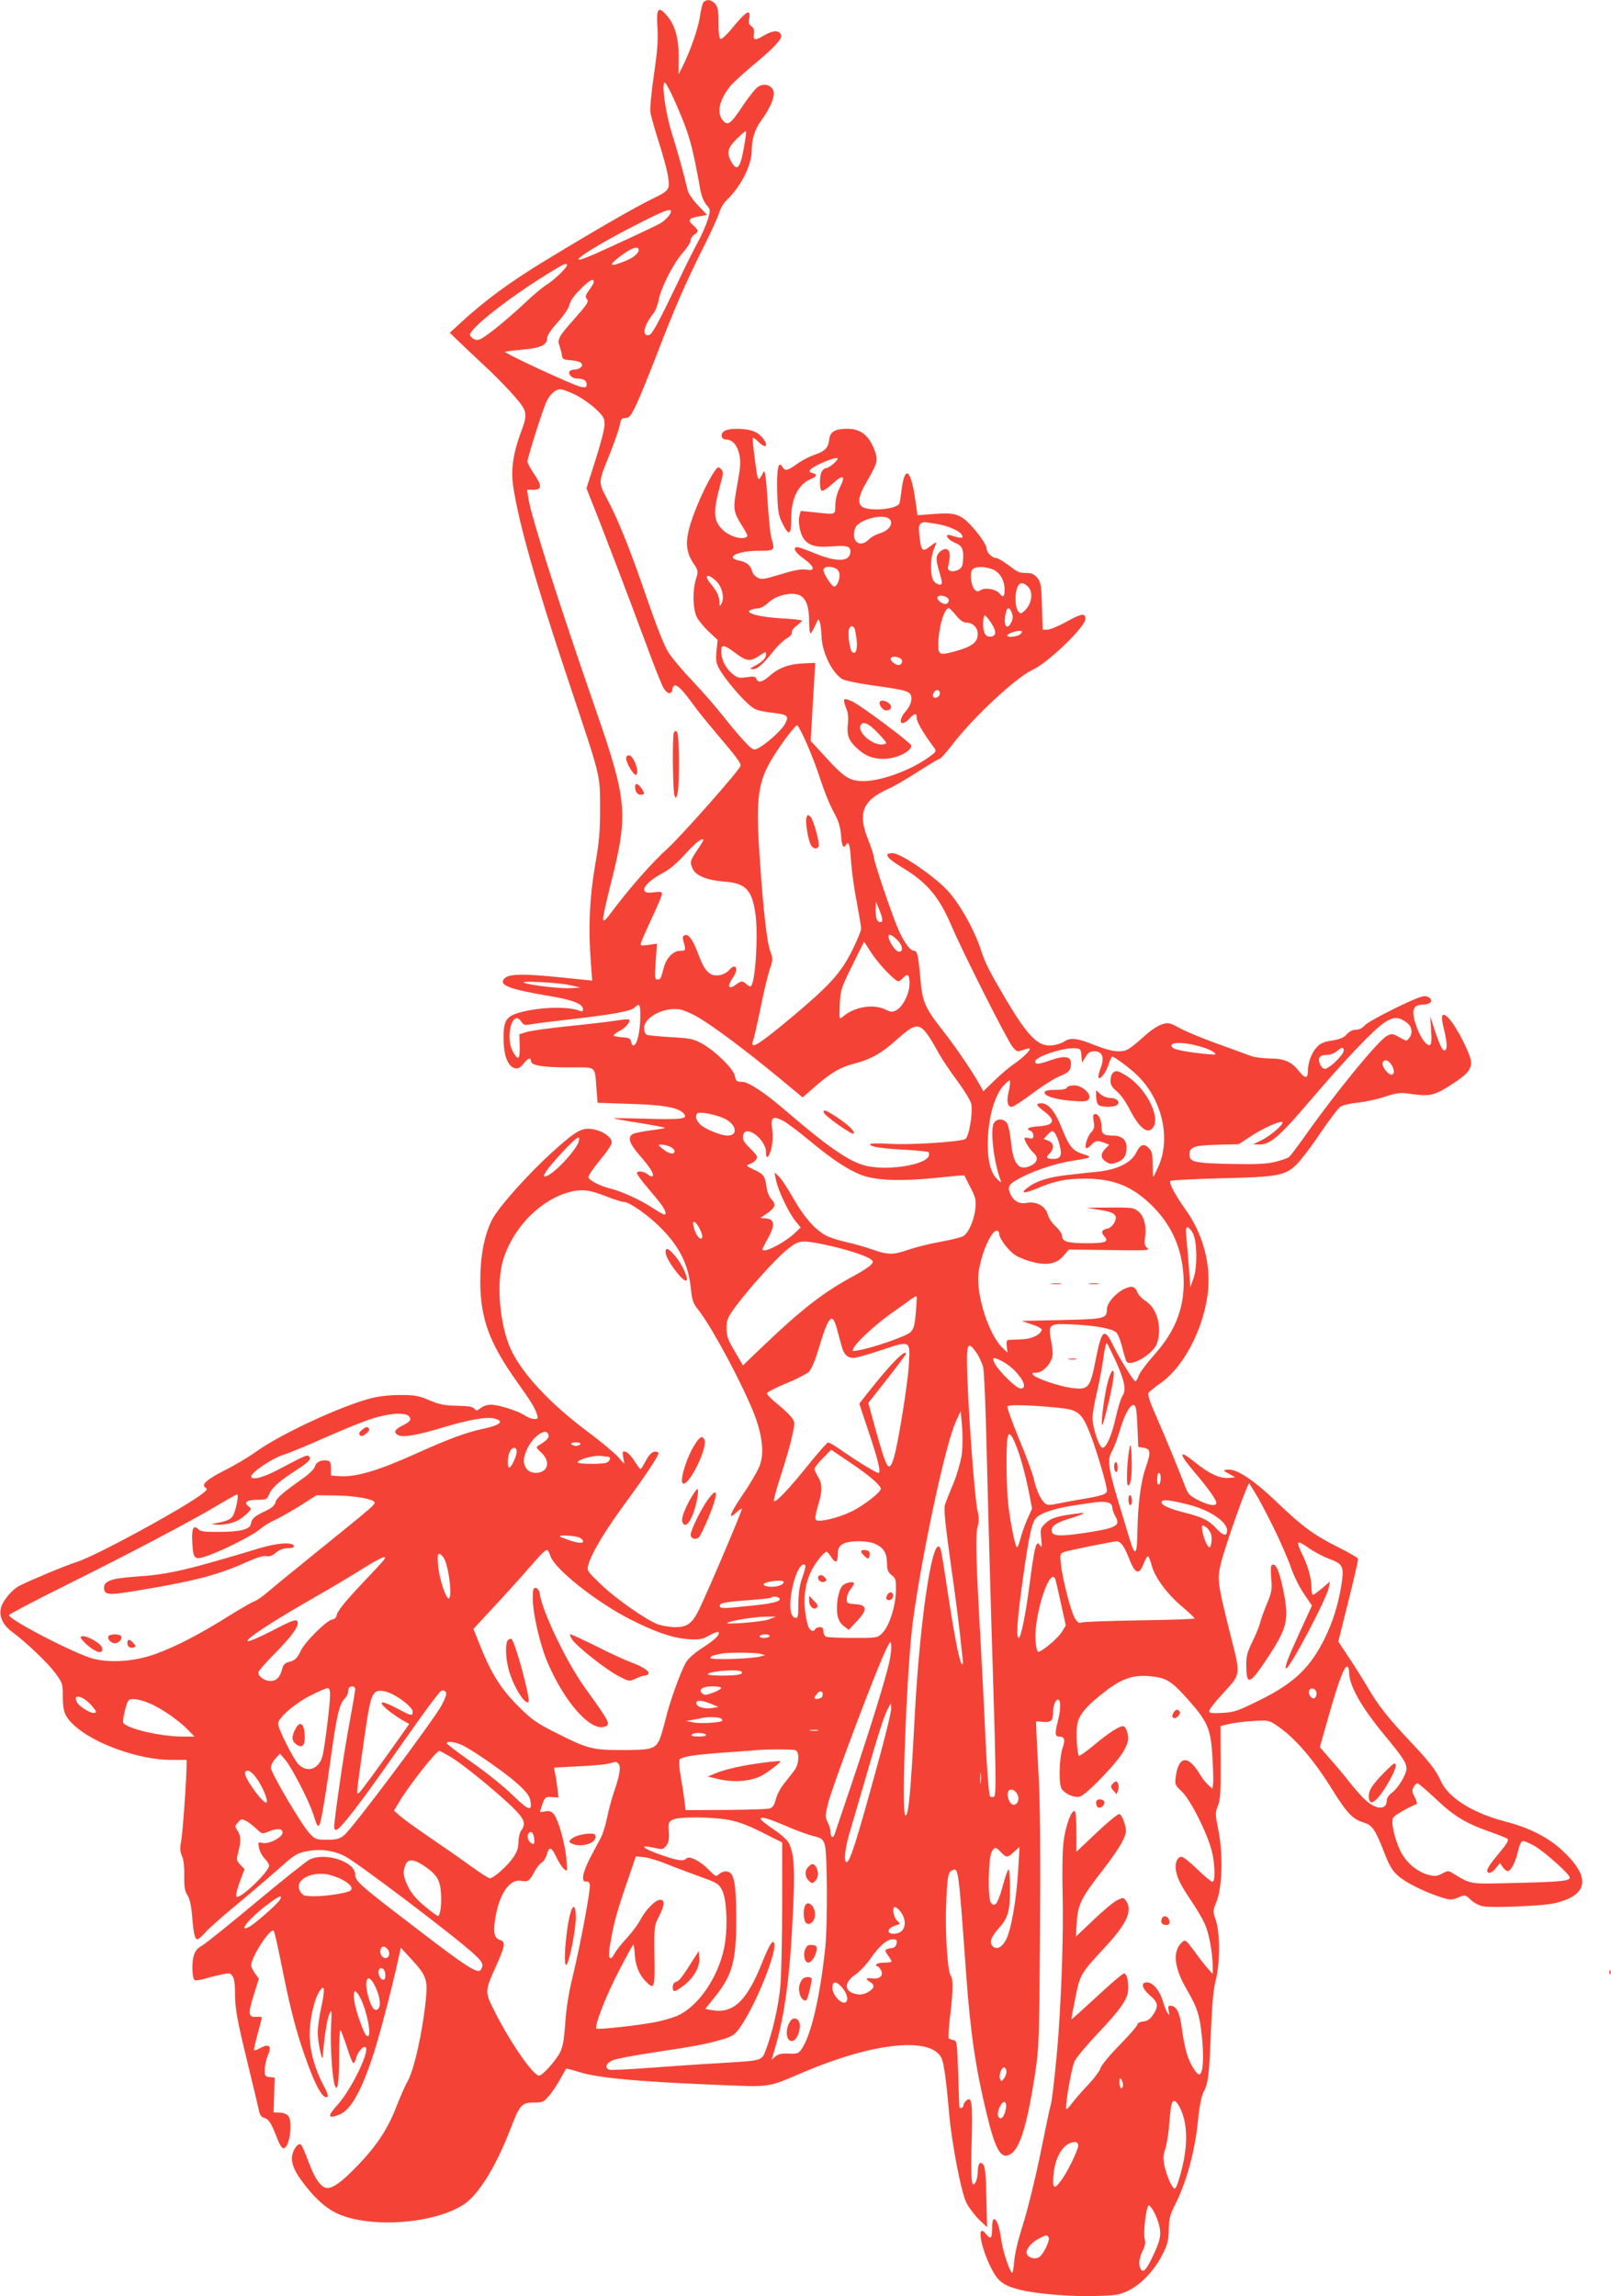 <?xml version="1.0" standalone="no"?>
<!DOCTYPE svg PUBLIC "-//W3C//DTD SVG 20010904//EN"
 "http://www.w3.org/TR/2001/REC-SVG-20010904/DTD/svg10.dtd">
<svg version="1.0" xmlns="http://www.w3.org/2000/svg"
 width="898pt" height="1280pt" viewBox="0 0 898 1280"
 preserveAspectRatio="xMidYMid meet">
<g transform="translate(0,1280) scale(0.1,-0.1)"
fill="#f44336" stroke="none">
<path d="M3921 12787 c-6 -8 -15 -45 -20 -83 -10 -65 -56 -196 -100 -282 l-19
-37 1 90 c2 109 -20 187 -69 242 -46 52 -57 35 -49 -77 4 -64 -1 -128 -20
-258 -15 -101 -23 -189 -19 -210 3 -21 23 -91 44 -157 48 -152 64 -226 56
-258 -5 -20 -24 -34 -83 -62 -93 -44 -330 -181 -603 -347 -196 -119 -337 -223
-469 -344 l-64 -59 79 -76 c44 -41 112 -106 153 -144 40 -39 100 -100 132
-138 68 -78 71 -94 34 -193 -44 -117 -58 -211 -45 -301 31 -208 125 -540 310
-1093 183 -548 174 -513 175 -705 0 -131 -5 -189 -29 -325 -30 -179 -37 -340
-23 -531 l8 -105 -178 18 c-200 21 -285 20 -310 -5 -37 -37 20 -60 244 -98
134 -22 193 -45 193 -75 0 -11 -5 -14 -17 -9 -65 27 -228 22 -340 -10 -72 -21
-87 -46 -86 -144 0 -85 19 -143 52 -161 24 -12 38 -7 64 27 21 26 37 30 37 8
0 -24 67 -35 212 -35 158 0 142 13 153 -121 l6 -76 177 -6 c183 -5 270 -20
300 -51 33 -32 -2 -38 -202 -32 -103 3 -187 4 -185 2 2 -2 68 -14 147 -26 78
-13 141 -25 138 -27 -2 -3 -39 -9 -82 -14 -42 -6 -85 -14 -96 -20 -32 -17 -21
-52 38 -120 59 -67 82 -105 71 -116 -4 -3 -15 1 -25 10 -20 18 -62 23 -62 8 0
-5 18 -31 40 -58 22 -26 58 -70 80 -96 37 -46 50 -77 32 -77 -4 0 -36 18 -71
41 -63 41 -168 89 -226 103 -61 15 -125 48 -125 65 0 9 29 52 65 95 36 43 65
86 65 97 0 42 -91 87 -153 75 -37 -8 -73 -33 -176 -126 -138 -124 -308 -315
-341 -384 -42 -88 -63 -200 -63 -341 1 -204 50 -340 203 -555 84 -118 102
-148 114 -187 6 -19 4 -23 -16 -23 -13 0 -36 9 -53 20 -38 26 -147 60 -190 60
-18 0 -43 -8 -56 -19 -21 -16 -25 -17 -34 -4 -8 11 -34 16 -96 17 -68 1 -97 6
-154 30 -61 26 -82 30 -165 30 -59 0 -121 -7 -165 -19 -166 -43 -497 -197
-635 -295 -47 -34 -127 -81 -178 -106 -99 -50 -134 -81 -106 -97 13 -7 7 -15
-33 -44 -129 -92 -585 -338 -683 -369 -54 -16 -253 -99 -319 -132 -45 -22 -99
-88 -107 -130 -9 -45 14 -92 63 -128 79 -59 194 -168 238 -226 44 -59 45 -62
45 -134 0 -84 11 -113 62 -160 109 -103 363 -194 540 -194 l88 0 0 -27 c-1
-89 -21 -376 -30 -423 -8 -43 -7 -60 4 -85 9 -19 14 -58 13 -110 -1 -63 3 -86
17 -108 13 -19 22 -58 27 -120 8 -97 15 -127 30 -127 5 0 26 18 46 41 21 23
100 93 178 157 77 64 181 153 232 198 81 73 98 84 149 94 75 16 152 6 215 -26
71 -36 620 -452 723 -548 47 -43 53 -59 36 -86 -16 -25 -79 15 -365 235 -315
241 -335 259 -335 296 0 71 -166 126 -254 84 -18 -9 -151 -115 -296 -236 -146
-122 -282 -231 -302 -243 -29 -16 -41 -31 -49 -61 -11 -39 -8 -120 5 -132 4
-4 26 -1 49 5 23 7 66 18 95 24 50 12 55 11 68 -7 9 -12 14 -45 14 -90 0 -93
9 -145 75 -415 30 -124 57 -237 60 -252 4 -18 13 -30 29 -34 24 -6 39 -30 73
-119 11 -29 25 -50 33 -50 33 0 54 143 27 180 -9 11 -27 18 -48 19 l-34 1 3
97 3 97 -28 3 c-26 3 -28 6 -27 43 0 22 8 56 16 76 24 52 10 70 -37 45 -19
-11 -37 -17 -39 -15 -3 3 6 40 40 167 6 20 3 22 -27 20 -46 -4 -48 16 -13 127
l27 86 -22 29 c-11 16 -21 36 -21 45 0 46 107 210 125 193 5 -4 25 -94 46
-200 45 -226 77 -352 126 -492 60 -174 106 -256 130 -232 3 3 -5 27 -19 53
-54 100 -82 202 -82 293 0 87 27 203 58 245 26 36 28 7 7 -92 -12 -54 -21
-121 -20 -148 1 -52 26 -166 28 -130 7 100 24 211 36 237 14 31 15 27 10 -72
-5 -101 7 -287 21 -324 16 -41 24 15 24 163 0 85 4 151 8 145 4 -5 20 -48 36
-96 15 -49 31 -88 36 -88 4 0 11 12 15 28 7 29 32 62 48 62 40 0 -68 -228
-150 -321 -61 -66 -57 -83 11 -55 63 26 123 136 191 346 33 104 104 374 136
524 l13 59 59 -64 c80 -86 91 -114 82 -209 -17 -186 -67 -412 -105 -475 -10
-16 -37 -78 -60 -136 -45 -119 -106 -213 -207 -320 -81 -85 -130 -125 -166
-134 -39 -10 -75 33 -116 141 -18 49 -37 93 -42 98 -13 14 -38 -12 -49 -52
-12 -47 11 -101 82 -188 64 -79 125 -128 193 -153 215 -80 594 -32 718 92 77
77 153 212 222 389 51 135 63 148 130 148 48 0 56 3 82 34 17 18 45 60 63 92
18 32 34 61 36 63 1 1 31 -6 66 -17 104 -34 323 -55 765 -73 318 -13 283 -18
496 72 390 165 706 197 765 77 13 -29 26 -118 42 -304 14 -165 66 -437 95
-499 13 -27 45 -70 70 -95 l47 -45 -4 166 c-2 124 -7 170 -17 183 -18 22 -31
5 -31 -42 0 -18 -5 -43 -11 -54 -24 -44 -29 9 -23 222 6 223 1 257 -30 231 -9
-8 -16 -20 -16 -27 0 -12 -16 -20 -22 -11 -1 1 -4 85 -7 187 -6 175 -7 185
-26 188 -11 2 -23 7 -27 10 -3 4 0 57 7 117 17 132 19 217 5 231 -18 18 -33
250 -26 399 6 155 11 181 34 190 35 13 34 20 77 -575 24 -331 53 -530 116
-788 50 -206 82 -256 138 -215 50 38 89 172 132 453 20 135 22 189 26 775 3
414 1 711 -7 865 -7 129 -13 253 -14 275 l-1 40 39 -3 c45 -4 56 7 56 56 0 39
17 75 31 67 13 -9 11 -59 -6 -126 -16 -60 -14 -79 8 -79 31 -1 36 -15 21 -60
-21 -60 -24 -211 -5 -234 24 -29 71 -48 99 -41 37 9 213 193 247 257 23 44 27
61 21 91 -4 21 -14 41 -22 44 -18 7 -81 -33 -174 -111 -39 -32 -73 -56 -76
-53 -10 10 -17 124 -10 172 9 57 53 109 167 195 91 68 154 87 253 75 80 -9
110 -29 202 -133 106 -120 123 -160 132 -314 4 -68 6 -136 4 -151 l-4 -28 -25
23 c-13 12 -34 38 -45 58 -65 109 -118 104 -134 -12 -6 -45 -5 -48 34 -85 48
-45 141 -231 166 -329 19 -74 21 -174 4 -174 -6 0 -44 32 -84 70 -39 39 -79
70 -88 70 -24 0 -39 -37 -31 -78 9 -46 26 -79 87 -171 28 -41 61 -97 74 -126
23 -51 43 -159 44 -240 l0 -39 -30 34 c-17 19 -51 63 -76 98 -45 60 -47 62
-65 46 -55 -50 -46 -140 26 -264 61 -104 73 -145 86 -279 10 -113 4 -190 -16
-194 -15 -3 -54 61 -70 117 -9 28 -20 87 -26 130 -13 101 -30 135 -68 136 -9
0 -11 -8 -7 -26 13 -52 -14 -12 -30 44 -18 65 -57 112 -91 112 -36 0 -28 -34
17 -73 46 -39 49 -60 17 -108 -17 -25 -31 -35 -55 -37 -18 -2 -32 -9 -32 -17
0 -7 -45 -59 -100 -115 -55 -56 -103 -114 -106 -129 -4 -14 -34 -55 -68 -91
-34 -36 -75 -82 -90 -103 -16 -21 -30 -36 -32 -34 -10 9 29 234 46 268 11 21
67 89 125 150 122 129 164 186 172 234 7 46 -5 105 -21 105 -8 0 -76 -58 -152
-129 -77 -71 -140 -128 -142 -127 -1 2 9 55 22 119 26 132 29 136 168 286 119
127 153 204 114 256 -13 19 -16 19 -49 3 -19 -9 -79 -59 -132 -110 l-98 -93 5
80 c6 99 25 137 145 291 47 60 97 133 110 161 23 49 23 56 11 100 -8 27 -20
49 -29 51 -9 1 -65 -45 -127 -104 l-112 -106 0 110 c0 61 -4 113 -9 116 -18
12 -53 -85 -63 -172 -6 -48 -8 -177 -5 -287 5 -203 -4 -509 -23 -780 -11 -155
-37 -393 -45 -405 -2 -3 -26 -119 -54 -256 -28 -139 -71 -313 -96 -394 -29
-91 -49 -172 -52 -218 -4 -46 -9 -68 -14 -60 -21 32 -50 125 -59 190 -11 72
-24 108 -40 108 -6 0 -10 -22 -10 -48 0 -60 -7 -68 -33 -36 -53 68 -36 -60 26
-185 38 -77 69 -101 160 -124 93 -24 293 -40 433 -35 106 3 127 7 176 31 71
35 146 116 189 203 27 53 33 78 34 137 1 61 7 83 37 142 64 128 111 302 127
478 6 62 18 121 27 140 29 54 34 94 43 332 7 164 15 249 27 295 25 91 25 267
1 336 -17 51 -17 52 4 105 32 80 37 259 11 394 -19 94 -19 102 -3 140 13 33
16 76 15 242 l-1 202 51 12 c28 6 88 14 134 16 77 5 85 4 124 -22 103 -68 208
-189 317 -365 79 -127 112 -161 172 -179 48 -14 65 -39 115 -168 27 -70 45
-101 76 -128 41 -38 150 -92 242 -121 50 -16 57 -16 94 -1 40 16 40 16 70 -13
17 -16 47 -32 68 -36 52 -10 328 2 394 16 198 44 212 147 41 302 -77 69 -180
121 -308 154 -184 47 -322 134 -363 229 -26 58 -64 107 -176 225 -117 124
-175 198 -234 300 -24 41 -70 114 -102 162 l-58 88 39 157 c44 174 71 289 71
304 0 5 -46 32 -102 60 -146 73 -204 116 -349 254 -133 128 -230 191 -280 183
-23 -3 -22 -5 11 -23 l35 -20 -37 -3 c-49 -4 -108 23 -187 87 -95 77 -94 51 3
-62 71 -84 116 -147 116 -164 0 -21 -42 -15 -101 15 -46 23 -57 34 -71 72 -47
120 -111 277 -161 390 -41 93 -52 128 -44 138 6 7 36 31 67 53 125 88 233 290
261 490 22 162 -22 335 -121 474 -61 86 -96 152 -86 162 4 5 131 11 281 15
316 7 359 15 422 77 22 21 82 99 132 174 50 74 101 141 114 149 12 8 56 18 97
22 41 4 109 19 150 33 60 20 85 23 125 18 120 -18 145 -13 226 37 102 64 129
92 129 136 0 40 -77 193 -122 243 -40 43 -50 25 -30 -55 20 -82 21 -121 2
-121 -10 0 -25 31 -47 95 l-31 95 5 -76 c4 -49 2 -79 -5 -83 -17 -10 -50 32
-73 93 -35 95 -27 130 31 131 14 0 31 4 39 9 24 15 -6 44 -38 37 -48 -9 -302
-136 -323 -161 -14 -16 -32 -25 -50 -25 -18 0 -37 -9 -51 -25 -16 -19 -38 -28
-82 -35 -47 -7 -66 -16 -87 -39 -28 -31 -48 -86 -48 -133 0 -42 -16 -41 -51 3
-41 52 -81 69 -166 69 -37 1 -84 7 -103 15 -19 7 -103 38 -187 68 -83 30 -177
69 -209 87 -53 29 -61 31 -95 21 -20 -6 -59 -30 -86 -54 -105 -93 -112 -97
-161 -97 -30 0 -77 13 -132 35 -93 38 -134 43 -167 20 -11 -8 -38 -17 -60 -21
-84 -13 -140 41 -276 272 -85 145 -105 185 -129 258 -38 118 -128 275 -196
342 -81 82 -251 196 -294 198 -55 2 -39 -25 47 -77 145 -88 208 -163 281 -333
61 -143 307 -631 338 -669 23 -28 26 -29 57 -18 18 7 35 10 38 8 7 -8 -40 -54
-89 -87 -25 -17 -73 -58 -107 -91 l-62 -60 -18 33 c-39 71 -134 212 -206 303
-103 132 -116 163 -127 294 -11 124 -17 153 -34 153 -22 0 -54 43 -86 113 -35
77 -140 387 -140 412 0 9 -13 50 -30 92 -61 151 -33 222 114 287 31 14 105 57
165 96 59 38 112 70 118 70 6 0 39 37 74 83 120 155 352 370 444 413 87 40
295 240 295 284 0 34 -19 32 -103 -14 -46 -26 -96 -46 -110 -46 l-25 0 -4 129
c-3 114 -6 133 -24 158 -16 20 -30 28 -55 29 -51 1 -51 1 -108 44 -29 22 -61
40 -70 40 -21 0 -51 30 -51 51 0 20 -45 86 -93 136 -55 57 -88 67 -201 58
l-92 -7 -12 85 c-25 174 -59 198 -77 53 -4 -33 -9 -65 -12 -72 -11 -29 -143
-45 -197 -24 -40 15 -35 61 18 150 55 96 60 112 45 158 -30 91 -78 132 -156
132 -68 0 -97 -17 -101 -60 -5 -46 -24 -66 -82 -85 -26 -9 -70 -31 -96 -50
-55 -40 -69 -42 -83 -17 -22 37 -32 -10 -29 -138 3 -109 7 -132 28 -175 38
-76 50 -70 50 23 0 113 39 193 110 222 35 15 38 26 8 33 -17 5 -19 9 -9 21 16
20 139 71 149 62 8 -9 -47 -56 -65 -56 -7 0 -17 -9 -23 -19 -13 -25 -13 -98 0
-106 6 -4 31 12 55 34 67 61 82 54 44 -21 -13 -25 -22 -63 -23 -93 -1 -57 7
-54 -122 -40 l-71 7 -7 -26 c-8 -34 2 -94 20 -123 27 -43 70 -56 155 -49 89 7
109 2 109 -28 0 -58 -73 -62 -196 -11 -46 19 -91 35 -99 35 -30 0 -14 -29 35
-64 61 -44 67 -72 14 -61 -26 4 -64 -2 -142 -26 -96 -29 -108 -31 -131 -18
-14 8 -27 24 -29 34 -6 31 -30 52 -67 59 -90 17 -17 56 105 56 89 0 90 1 70
70 -6 19 -15 109 -21 200 -9 152 -16 192 -26 164 -2 -6 -10 -19 -17 -29 -11
-15 -15 -1 -28 101 -9 66 -14 121 -12 123 2 3 18 -8 34 -24 16 -16 33 -25 37
-21 13 13 -21 61 -57 78 -43 22 -148 24 -175 4 -22 -16 -14 -46 12 -46 34 0
61 -29 73 -79 9 -40 8 -66 -5 -142 -32 -180 -34 -170 34 -281 20 -33 21 -39 7
-44 -29 -11 -86 6 -121 37 -60 53 -63 100 -19 262 17 61 17 68 2 83 -14 14
-17 13 -35 -13 -34 -47 -89 -163 -122 -256 -43 -121 -42 -186 1 -252 31 -47
31 -48 17 -94 -20 -64 -17 -168 5 -211 10 -19 40 -56 67 -81 l49 -46 -6 -60
c-5 -46 -3 -67 11 -94 24 -47 105 -147 159 -197 43 -40 54 -44 156 -57 71 -9
79 -17 55 -61 -20 -37 -110 -117 -154 -137 -21 -10 -28 -6 -75 44 -28 30 -82
94 -119 142 -38 48 -113 134 -167 191 -55 57 -115 129 -134 159 -22 34 -64
140 -112 278 -96 281 -162 448 -225 568 -56 108 -57 94 12 266 26 66 51 137
54 158 6 31 11 37 32 37 21 0 30 12 64 84 21 46 72 171 113 278 93 242 157
391 256 588 43 85 83 173 89 195 6 23 25 54 42 70 80 77 139 194 139 277 0 60
18 119 51 163 53 73 81 139 70 169 -13 33 -53 44 -86 22 -14 -9 -51 -56 -83
-103 -69 -105 -86 -117 -113 -84 -35 43 -21 111 40 189 14 18 72 71 128 118
119 99 165 148 157 169 -11 27 -43 27 -89 1 -57 -34 -68 -33 -63 5 3 22 -1 34
-14 43 -14 10 -17 20 -12 44 11 57 -17 40 -96 -56 -28 -35 -57 -61 -63 -59 -8
2 -12 33 -12 89 0 70 -4 90 -19 107 -22 24 -48 27 -65 8z m-158 -554 c78 -177
96 -241 138 -476 7 -45 20 -78 36 -98 24 -28 24 -29 9 -81 -9 -29 -34 -87 -56
-128 -23 -41 -70 -136 -105 -210 -117 -244 -150 -305 -168 -308 -41 -8 -28 55
24 119 12 15 25 48 30 75 13 69 82 206 134 264 25 28 45 59 45 70 0 11 9 25
20 32 26 17 25 24 -7 53 -33 29 -24 40 40 50 l38 7 -50 53 c-28 29 -53 66 -57
81 -22 94 -58 224 -90 324 -35 114 -58 280 -38 280 5 0 31 -48 57 -107z m392
-205 c-24 -158 -42 -190 -75 -136 -32 53 -26 82 26 133 25 25 48 45 51 45 3 0
2 -19 -2 -42z m-415 -406 c0 -17 -33 -53 -63 -69 -41 -22 -237 -113 -351 -164
-213 -95 -65 12 211 153 161 83 203 99 203 80z m-180 -215 c0 -19 -29 -43 -70
-60 -97 -40 -105 -29 -24 31 57 42 94 53 94 29z m-400 -85 c0 -15 -70 -82
-113 -109 -23 -14 -80 -62 -127 -107 -47 -45 -123 -110 -168 -145 -75 -57 -86
-62 -108 -52 -13 6 -24 17 -24 25 0 36 212 203 430 338 94 58 110 65 110 50z
m150 -94 c0 -6 -12 -26 -26 -45 -20 -27 -23 -37 -14 -48 14 -17 8 -26 -81
-127 -73 -82 -84 -102 -70 -136 5 -15 11 -38 13 -52 3 -22 8 -25 48 -28 54 -4
76 -18 59 -38 -6 -8 -22 -14 -35 -14 -12 0 -26 -5 -29 -10 -10 -16 14 -40 40
-40 37 0 55 -11 55 -32 0 -18 -4 -19 -34 -14 -38 7 -428 188 -421 195 3 2 45
7 95 12 102 8 140 26 140 64 0 16 21 47 59 89 35 39 61 78 65 97 4 20 26 52
60 86 52 52 76 65 76 41z m-100 -630 c35 -18 85 -53 111 -78 43 -41 49 -51 49
-87 0 -23 -23 -112 -51 -198 l-50 -157 26 -66 c54 -133 229 -592 306 -801 43
-118 87 -228 97 -245 21 -36 46 -40 50 -8 7 45 41 20 118 -88 21 -30 80 -102
129 -160 105 -123 138 -167 133 -179 -10 -29 -324 -384 -404 -458 -91 -82
-217 -226 -315 -357 -35 -47 -45 -55 -47 -40 -2 11 18 101 43 199 98 389 92
459 -83 965 -208 600 -363 1085 -377 1184 l-7 46 36 0 c48 0 48 23 1 91 -19
28 -35 58 -35 66 0 21 89 302 107 336 21 42 50 67 77 67 13 0 51 -15 86 -32z
m1750 -693 c21 -25 -6 -63 -54 -77 -23 -7 -51 -22 -63 -35 -24 -25 -52 -30
-71 -11 -18 18 -14 73 6 91 48 43 157 62 182 32z m259 -25 c71 -12 135 -41
145 -66 6 -16 -5 -16 -66 2 -37 11 -17 -24 22 -40 44 -17 53 -38 48 -102 -2
-29 -9 -42 -26 -50 -35 -17 -65 -7 -57 20 4 11 8 37 9 56 1 41 -24 52 -55 24
-23 -21 -24 -43 -4 -108 8 -27 15 -55 15 -63 0 -18 -20 -16 -42 4 -23 21 -25
127 -3 180 20 48 20 48 -21 17 -43 -33 -49 -27 -59 59 -5 45 -3 62 7 68 16 11
11 11 87 -1z m-558 -250 c11 -6 19 -21 19 -36 0 -29 -16 -64 -30 -64 -13 0
-60 72 -60 92 0 21 39 25 71 8z m875 -5 c38 -16 64 -62 64 -113 0 -38 -10 -46
-27 -22 -17 25 -80 37 -106 21 -16 -10 -22 -10 -34 2 -20 20 -29 93 -13 112
16 19 70 19 116 0z m-1546 -62 c35 -31 50 -97 31 -129 -9 -17 -10 -16 -11 9 0
32 -13 60 -46 100 -43 51 -24 65 26 20z m1740 -33 c33 -33 20 -103 -25 -140
-15 -12 -19 -12 -31 5 -16 22 -18 92 -4 129 11 31 33 33 60 6z m-1269 -50 c33
-18 49 -64 49 -140 0 -38 3 -70 8 -70 4 0 15 19 26 43 18 41 19 41 26 17 5
-14 8 -46 9 -73 2 -89 56 -204 115 -242 13 -8 87 -24 166 -35 163 -23 190 -29
208 -43 22 -17 14 -64 -18 -100 -50 -57 -31 -96 20 -42 29 31 40 32 40 2 0
-21 38 -86 96 -164 15 -21 14 -23 -28 -53 -96 -71 -261 -132 -359 -134 -82 -1
-111 17 -222 139 l-78 85 10 177 c6 98 12 196 13 218 l2 40 -69 -3 c-80 -4
-135 -25 -187 -71 -39 -34 -63 -39 -72 -15 -5 13 -15 15 -54 9 -44 -6 -52 -4
-82 21 -37 32 -60 79 -60 124 0 40 15 38 79 -10 62 -47 83 -49 134 -15 34 24
37 24 37 7 0 -21 -21 -42 -65 -65 -28 -15 -29 -16 -6 -17 24 0 57 30 120 110
19 23 49 51 67 62 19 11 31 25 28 33 -3 7 8 23 25 36 17 13 31 26 31 29 0 4
-51 10 -114 13 -123 7 -211 31 -171 47 11 5 30 9 43 9 13 1 36 14 52 29 44 44
136 66 181 42z m827 -23 c2 -9 -4 -20 -13 -23 -18 -7 -58 24 -49 38 10 16 59
4 62 -15z m41 -87 c20 -25 40 -40 54 -40 38 0 67 -27 67 -64 0 -46 -31 -70
-124 -96 -87 -24 -96 -21 -96 35 1 93 32 205 59 205 4 0 22 -18 40 -40z m311
14 c7 -18 7 -33 -2 -51 -25 -50 -46 -23 -33 43 7 41 22 44 35 8z m-116 -55
c30 -44 31 -72 3 -77 -31 -6 -47 17 -47 69 0 27 4 49 9 49 4 0 20 -18 35 -41z
m-760 -34 c3 -8 8 -36 11 -62 6 -54 -6 -86 -26 -66 -13 13 -25 104 -16 128 8
19 23 19 31 0z m921 -32 c-22 -15 -79 -18 -70 -3 8 12 67 29 79 22 5 -3 1 -11
-9 -19z m-657 -146 c2 -9 -4 -20 -13 -23 -18 -7 -58 24 -49 38 10 16 59 4 62
-15z m209 -191 c-8 -19 -37 -21 -37 -3 0 7 5 18 12 25 15 15 33 -1 25 -22z
m-740 -271 c24 -54 60 -148 79 -209 20 -61 52 -139 72 -174 26 -48 36 -79 40
-128 4 -60 13 -77 27 -54 16 25 23 3 29 -92 4 -57 18 -159 32 -228 13 -69 24
-135 24 -147 0 -11 -23 -67 -51 -123 -62 -124 -125 -193 -332 -367 -195 -163
-241 -190 -218 -130 5 13 23 94 41 180 17 87 40 183 51 215 18 52 18 59 4 95
-19 48 -40 225 -60 522 -22 308 -12 410 53 529 39 73 144 216 156 213 5 -2 29
-47 53 -102z m-577 -540 c0 -3 -16 -28 -35 -56 -38 -56 -41 -66 -23 -103 16
-37 81 -63 173 -70 122 -9 157 -45 176 -182 16 -113 0 -377 -25 -401 -3 -4
-14 1 -24 10 -24 22 -28 21 -62 -3 -40 -29 -48 -8 -15 40 36 52 15 87 -23 40
-10 -11 -33 -23 -52 -26 -52 -8 -81 20 -114 108 -32 87 -57 124 -79 115 -13
-5 -14 -12 -6 -39 13 -46 12 -48 -20 -48 -38 0 -78 -41 -91 -94 -17 -63 -18
-66 -36 -66 -14 0 -15 11 -9 100 l7 100 -47 -7 c-46 -6 -47 -5 -40 17 4 13 32
75 61 138 30 63 54 121 54 129 0 12 -9 14 -45 9 -91 -14 -63 47 48 107 39 20
83 57 129 109 60 66 98 94 98 73z m996 -429 c4 -19 2 -26 -9 -26 -19 0 -27 22
-26 73 l1 42 13 -31 c8 -17 17 -43 21 -58z m86 -126 c30 -30 35 -65 9 -65 -16
0 -46 40 -56 73 -9 31 10 28 47 -8z m-144 -73 c39 -60 131 -157 150 -157 5 0
17 9 27 20 24 27 35 17 35 -33 0 -53 -36 -127 -72 -147 -24 -13 -30 -13 -63 3
-69 33 -174 15 -239 -42 -18 -15 -18 -13 -15 69 4 81 7 91 69 217 36 73 65
132 66 133 1 0 20 -28 42 -63z m-1678 -179 l55 -13 -50 -3 c-55 -4 -217 14
-261 29 -45 14 191 3 256 -13z m389 -180 c-1 -78 -17 -149 -36 -155 -6 -2 -13
6 -15 19 -3 20 -10 23 -50 26 -27 2 -48 6 -48 10 0 4 16 16 36 27 34 18 61 51
50 62 -2 3 -35 0 -73 -6 -37 -6 -156 -20 -264 -31 -109 -11 -214 -26 -235 -33
l-39 -12 2 -68 c1 -75 -9 -82 -39 -27 -44 82 0 238 47 166 14 -21 20 -22 58
-15 23 4 128 17 232 29 222 25 323 44 344 65 26 26 31 17 30 -57z m323 1 c86
-50 263 -183 443 -331 l139 -115 78 68 c87 74 135 102 223 124 80 21 141 56
219 126 129 114 136 112 244 -81 17 -30 62 -97 101 -149 38 -52 72 -108 75
-125 10 -48 -13 -185 -33 -195 -30 -16 -303 -34 -418 -27 -68 4 -113 3 -113
-2 0 -14 60 -24 197 -31 67 -4 125 -10 129 -13 3 -4 4 -14 1 -22 -21 -53 -248
-85 -363 -51 -89 26 -209 110 -430 300 -124 107 -212 165 -250 165 -28 0 -32
4 -38 33 -8 40 -110 140 -185 181 -48 26 -67 29 -175 35 -66 4 -127 10 -133
14 -7 5 -13 21 -13 36 0 59 107 117 195 105 22 -3 70 -23 107 -45z m3948 -28
c30 -21 37 -58 16 -86 -15 -20 -15 -20 -55 3 -38 21 -43 22 -71 7 -47 -24
-289 -320 -460 -563 -39 -55 -77 -105 -84 -111 -7 -6 -41 -18 -76 -27 -50 -12
-101 -15 -249 -12 -200 4 -231 10 -231 52 0 42 24 51 154 55 l121 3 65 43 c68
45 168 90 178 80 10 -10 -61 -73 -113 -99 l-50 -25 35 -1 c60 0 113 45 283
245 198 232 357 399 417 437 49 31 76 31 120 -1z m-1141 -137 c25 -7 55 -20
66 -29 19 -15 15 -15 -45 -10 -93 9 -173 24 -183 34 -34 34 56 37 162 5z
m-671 -48 l3 -39 20 31 c14 25 26 32 49 32 45 0 58 -34 35 -94 -10 -26 -15
-50 -11 -54 11 -11 44 35 57 79 7 21 15 39 19 39 11 0 92 -59 134 -99 142
-133 195 -354 123 -513 -14 -32 -27 -58 -29 -58 -2 0 -3 31 -3 70 0 58 -4 73
-22 91 -28 28 -47 20 -72 -30 -28 -53 -103 -90 -209 -102 -42 -4 -117 -12
-167 -18 -105 -11 -176 -33 -224 -69 -49 -36 -24 -38 56 -4 92 39 156 52 261
52 159 0 263 -42 373 -150 108 -107 166 -234 176 -390 10 -168 -40 -305 -164
-443 -40 -45 -79 -97 -85 -114 -7 -18 -15 -33 -19 -33 -10 0 -90 130 -125 202
-48 99 -63 87 -95 -74 -33 -169 -40 -177 -140 -164 -62 8 -188 51 -207 69 -12
13 -10 15 13 15 31 0 68 32 86 74 9 23 9 43 -1 98 -19 101 -15 104 125 97 125
-6 212 -23 237 -44 9 -8 24 -45 33 -82 9 -36 20 -73 24 -80 22 -34 149 41 170
100 30 87 2 195 -61 235 -21 14 -43 36 -48 50 -13 34 -32 39 -74 19 -49 -24
-96 -79 -96 -114 0 -51 -13 -54 -253 -59 l-222 -5 58 -20 c32 -10 56 -24 54
-30 -9 -29 -60 -52 -115 -53 -31 -1 -63 -2 -71 -3 -9 -1 -12 -11 -9 -36 l4
-35 -29 28 c-75 72 -146 293 -133 413 12 104 70 239 102 239 8 0 14 -8 14 -18
0 -27 53 -96 92 -120 19 -12 62 -29 95 -37 81 -21 135 -9 173 37 l28 33 228
-3 c200 -3 227 -2 210 11 -16 12 -18 22 -13 62 9 62 -7 119 -40 144 -23 19
-39 21 -157 20 l-131 -1 74 -12 c87 -13 105 -30 81 -74 -9 -15 -25 -28 -35
-30 -33 -6 -40 -20 -21 -41 30 -33 11 -41 -95 -41 -108 0 -139 9 -139 41 0 11
-16 35 -35 52 -20 18 -40 47 -45 68 -13 46 -63 74 -117 64 -43 -8 -75 11 -93
54 -16 40 -6 53 71 92 80 40 190 75 279 89 105 16 112 20 60 36 -60 18 -80 42
-120 142 -37 94 -75 142 -114 142 -34 0 -32 -10 8 -40 73 -54 66 -82 -23 -88
-59 -4 -77 -14 -46 -26 8 -3 15 -15 15 -26 0 -17 -4 -19 -25 -14 -14 3 -25 3
-25 0 0 -15 29 -62 49 -80 30 -27 26 -53 -10 -72 -69 -35 -102 4 -114 136 -4
41 -14 85 -21 98 -19 29 -59 29 -75 0 -20 -37 1 -217 37 -313 7 -20 7 -20 -14
-1 -38 33 -57 102 -56 201 1 148 40 281 98 334 24 23 26 23 26 5 0 -10 -4 -36
-9 -57 -11 -47 -4 -77 18 -77 9 0 61 34 116 75 54 41 122 84 152 96 38 15 55
28 59 44 16 64 -16 78 -110 45 -69 -24 -86 -25 -86 -7 0 26 154 78 220 74 33
-2 35 -4 38 -41z m1462 28 c0 -25 -86 -106 -107 -102 -10 2 -22 16 -27 31 -12
33 2 47 45 47 15 0 37 9 50 20 29 24 39 25 39 4z m264 -76 c20 -28 21 -58 2
-58 -20 0 -56 48 -49 66 8 21 30 17 47 -8z m-3723 -300 c73 -31 89 -98 23 -98
-35 0 -123 36 -150 61 -24 22 -31 49 -17 63 11 10 93 -4 144 -26z m337 -17
c20 -11 84 -59 142 -107 129 -108 223 -169 298 -196 82 -29 216 -33 406 -14
87 9 160 16 161 14 1 -2 17 -32 35 -68 28 -55 32 -71 27 -116 -7 -67 -39 -139
-69 -155 -12 -7 -70 -21 -126 -31 -57 -10 -136 -30 -175 -43 -88 -31 -116 -31
-204 0 -38 13 -103 32 -144 41 -41 9 -92 25 -113 36 -61 31 -126 105 -186 212
-30 53 -66 107 -79 119 l-24 22 8 -40 c9 -54 69 -181 107 -229 l31 -38 -29
-28 c-57 -56 -184 -121 -184 -93 0 3 14 31 31 61 40 71 37 106 -9 110 l-33 3
32 22 c51 35 57 52 30 81 -13 14 -25 42 -28 68 -8 61 -16 73 -70 98 -46 22
-47 23 -23 32 24 9 40 25 40 41 0 4 -18 26 -41 48 -31 30 -40 46 -37 67 8 70
128 -16 128 -92 0 -43 17 -29 30 24 7 29 9 70 5 99 -10 76 0 84 63 52z m1538
-132 c16 -60 7 -79 -36 -79 -37 0 -42 8 -19 31 27 27 24 58 -7 70 l-27 10 23
25 c21 21 26 23 38 10 8 -8 21 -38 28 -67z m-2692 -7 c-51 -81 -164 -185 -181
-168 -8 8 41 70 121 154 51 53 72 69 74 57 2 -9 -4 -28 -14 -43z m521 -4 c14
-6 25 -17 25 -25 0 -21 -32 -15 -65 12 -28 23 -29 24 -8 25 12 0 34 -5 48 -12z
m-353 -278 c42 -16 85 -30 96 -30 31 0 137 -75 207 -146 103 -104 152 -203
166 -336 6 -64 13 -84 38 -115 84 -104 277 -471 327 -618 35 -105 42 -188 20
-251 -9 -27 -51 -100 -93 -161 -74 -109 -90 -152 -38 -103 14 13 27 21 30 19
4 -5 -177 -432 -236 -556 -39 -81 -67 -103 -134 -103 -29 0 -72 7 -96 15 -66
24 -235 142 -321 225 -77 74 -78 76 -68 109 20 69 95 193 219 361 94 128 171
243 171 258 0 8 -8 12 -22 10 -16 -2 -31 -19 -48 -50 -14 -27 -27 -48 -30 -47
-3 0 -18 21 -35 47 -16 26 -38 48 -49 50 -16 4 -18 0 -12 -33 l7 -36 -38 42
c-21 23 -97 86 -169 140 -212 158 -369 328 -429 463 -60 136 -79 364 -41 491
54 179 204 334 366 379 70 20 117 14 212 -24z m519 -181 c13 -27 17 -45 11
-51 -12 -12 -36 23 -46 65 -10 41 11 33 35 -14z m2749 -25 c23 -47 25 -183 4
-246 l-19 -53 -6 85 c-3 47 -10 123 -14 169 -7 70 -6 83 6 79 8 -2 21 -18 29
-34z m-2062 -60 c105 -21 232 -60 260 -80 22 -15 22 -17 6 -35 -9 -10 -50 -37
-91 -59 -170 -91 -291 -185 -505 -389 l-117 -112 -45 78 c-39 65 -46 86 -46
129 0 46 5 59 48 118 72 98 218 261 285 317 67 56 82 58 205 33z m517 -380
c-6 -71 -11 -91 -30 -110 -22 -22 -214 -89 -292 -101 -33 -6 -35 -5 -24 14 18
35 122 130 206 190 44 31 94 66 110 79 17 12 32 20 34 18 2 -2 0 -42 -4 -90z
m-440 -91 c9 -32 20 -75 26 -95 12 -47 33 -68 67 -67 15 0 86 20 157 44 161
54 160 55 151 -85 -6 -104 -58 -424 -81 -507 -29 -99 -40 -82 -105 151 l-40
146 105 133 c58 74 105 137 105 141 0 28 -82 -53 -189 -188 -39 -49 -71 -89
-71 -90 0 -1 20 -62 45 -136 59 -175 78 -250 61 -250 -13 0 -119 65 -215 132
-30 21 -59 38 -65 37 -6 0 -55 -56 -110 -124 -106 -132 -182 -213 -192 -202
-3 3 14 68 39 144 25 76 53 173 62 216 17 77 17 80 -2 105 -11 15 -46 49 -79
75 -32 26 -59 53 -59 60 0 6 47 31 105 55 57 23 115 53 128 64 14 14 34 59 53
123 58 193 78 215 104 118z m1555 -181 c49 -110 59 -159 37 -193 -9 -13 -25
-66 -37 -117 -22 -102 -53 -172 -74 -172 -19 0 -56 112 -56 166 0 24 11 87 24
141 13 54 29 140 36 191 7 51 16 89 20 85 4 -4 26 -50 50 -101z m-778 49 c15
-21 32 -58 38 -82 6 -24 15 -237 20 -474 6 -236 17 -650 25 -920 28 -879 29
-991 16 -1000 -7 -4 -17 -3 -23 3 -5 5 -16 139 -24 303 -7 162 -20 413 -28
559 -26 457 -29 591 -17 638 8 29 9 53 2 80 -19 70 -61 660 -61 855 0 89 10
97 52 38z m141 -47 c85 -43 162 -154 106 -154 -23 0 -120 94 -144 140 -18 34
-9 38 38 14z m342 -264 c87 -11 109 -32 154 -148 36 -95 91 -281 91 -310 0
-22 -27 -30 -160 -52 -36 -6 -88 -16 -117 -22 -42 -9 -56 -8 -68 2 -24 20 -46
68 -62 134 -7 33 -45 136 -84 228 -38 93 -67 174 -63 179 7 12 171 5 309 -11z
m415 -100 l5 -115 30 -5 c40 -7 41 -25 10 -115 -27 -78 -43 -210 -45 -360 -2
-126 -13 -135 -43 -35 -14 47 -44 147 -67 222 -53 178 -58 222 -32 268 11 19
30 69 42 110 27 93 59 152 80 148 12 -3 16 -25 20 -118z m-980 -165 c-6 -38
-27 -108 -46 -155 -20 -47 -40 -99 -46 -115 -8 -24 -1 -95 30 -320 23 -160 46
-337 52 -395 6 -58 13 -123 16 -145 3 -26 2 -37 -5 -30 -14 14 -44 172 -81
418 -17 114 -33 214 -37 222 -40 105 -113 -362 -143 -910 -24 -453 -35 -575
-53 -575 -25 0 8 842 43 1093 54 388 180 973 236 1098 l29 64 8 -90 c4 -55 3
-117 -3 -160z m-3080 220 c15 -19 8 -29 -40 -53 -41 -21 -48 -37 -20 -52 27
-14 108 0 259 46 134 40 226 56 270 48 67 -14 44 -37 -55 -58 -93 -20 -190
-55 -369 -136 -220 -99 -341 -135 -435 -128 l-45 3 0 40 c0 30 -4 40 -18 43
-33 7 -65 -7 -71 -31 -3 -13 -30 -41 -61 -63 -117 -83 -153 -113 -159 -137 -4
-18 -21 -33 -59 -51 -58 -27 -73 -40 -79 -71 -5 -30 -60 -44 -175 -44 -81 -1
-105 2 -118 15 -27 27 -38 3 -33 -75 5 -94 12 -100 90 -71 95 34 245 111 287
146 20 17 58 41 85 52 26 12 89 48 139 79 l91 58 101 -1 c105 -1 210 -18 221
-36 8 -13 7 -14 -306 -267 -135 -109 -266 -216 -292 -239 -26 -22 -58 -44 -70
-48 -13 -4 -77 -41 -143 -82 -162 -102 -302 -174 -410 -212 -114 -41 -246 -51
-345 -26 -96 24 -470 217 -470 243 0 5 134 75 298 157 384 191 706 361 851
447 63 38 119 69 123 69 9 0 -2 -67 -18 -107 -12 -32 -34 -42 -114 -56 -14 -2
-6 -5 20 -6 66 -1 117 16 158 54 35 32 36 34 18 48 -30 22 -10 37 48 37 50 0
54 2 66 30 15 37 57 74 148 133 76 49 89 64 74 79 -10 10 -16 8 -175 -76 -82
-43 -147 -59 -147 -36 0 22 117 101 180 121 36 11 141 55 235 97 93 41 208 88
255 103 98 32 190 38 210 14z m777 -102 c6 -16 -9 -33 -53 -59 -18 -11 -17
-13 14 -42 54 -51 36 -112 -33 -112 -39 0 -65 29 -65 70 1 39 34 103 69 133
37 31 59 34 68 10z m2624 -108 c16 -48 39 -136 51 -196 l21 -108 -26 -58 c-14
-32 -31 -79 -38 -106 -6 -26 -15 -49 -19 -52 -9 -6 -37 128 -50 240 -11 99
-13 337 -3 373 5 21 8 22 20 9 8 -8 28 -54 44 -102z m-2446 55 c-3 -5 -15 -10
-25 -10 -10 0 -22 5 -25 10 -4 6 7 10 25 10 18 0 29 -4 25 -10z m-355 -41 c0
-26 -29 -89 -41 -89 -12 0 -11 52 1 84 12 31 40 35 40 5z m1993 -162 c21 -19
37 -39 37 -45 0 -20 -96 -95 -165 -128 -77 -37 -182 -61 -197 -46 -6 6 -2 34
11 77 26 84 26 121 1 163 -11 18 -20 38 -20 44 0 7 21 34 46 59 l47 48 102
-69 c56 -37 118 -84 138 -103z m-1485 133 c21 0 13 -27 -10 -34 -36 -9 -158
-7 -158 3 0 16 98 42 135 35 11 -2 26 -4 33 -4z m3082 -119 c0 -17 -4 -33 -10
-36 -6 -4 -10 8 -10 29 0 20 5 36 10 36 6 0 10 -13 10 -29z m629 -276 c38 -77
81 -176 96 -220 15 -45 47 -110 72 -147 l46 -68 -63 -137 c-71 -155 -93 -213
-81 -213 21 0 225 386 238 450 l6 34 -43 -37 c-24 -20 -47 -37 -52 -37 -4 0
-8 19 -8 43 0 52 -21 124 -55 191 -13 27 -22 53 -19 57 3 5 30 -8 59 -30 30
-21 82 -49 116 -61 78 -29 83 -43 64 -158 -19 -108 -47 -196 -92 -287 -81
-163 -171 -248 -363 -343 -122 -60 -142 -67 -207 -70 -59 -3 -73 -1 -73 10 0
8 31 49 70 91 111 122 108 99 45 349 -70 281 -72 296 -46 397 20 76 100 308
136 395 l17 40 34 -55 c19 -30 65 -117 103 -194z m-475 128 c117 -29 216 -95
216 -144 0 -34 -21 -31 -58 9 -46 49 -76 64 -181 91 -89 22 -136 45 -125 62 7
12 55 6 148 -18z m-446 11 c13 -4 22 -14 22 -26 0 -11 7 -32 16 -48 33 -55 9
-68 -178 -96 -133 -19 -172 -17 -176 12 -4 26 26 47 99 69 85 26 101 36 49 29
-111 -13 -154 -26 -183 -56 -28 -27 -29 -32 -23 -86 4 -42 3 -52 -5 -39 -23
38 -31 8 -64 -243 -19 -144 -45 -270 -56 -270 -15 0 -10 88 16 280 36 265 54
356 77 385 22 29 107 58 218 74 41 6 86 13 100 15 43 6 64 6 88 0z m573 -177
c4 -15 4 -39 0 -53 -5 -21 -9 -23 -17 -13 -15 18 -34 77 -34 102 0 18 2 18 22
5 12 -8 25 -27 29 -41z m-3516 -20 c36 -27 7 -35 -52 -16 -31 11 -59 21 -61
24 -12 12 96 4 113 -8z m1638 -31 c51 -21 70 -50 71 -107 1 -41 6 -54 26 -69
23 -17 25 -26 24 -87 -1 -85 -37 -197 -75 -235 -27 -28 -28 -28 -162 -28 -75
0 -142 3 -151 6 -9 3 -16 17 -16 30 0 17 -6 24 -19 24 -11 0 -23 -4 -26 -10
-13 -22 -35 -8 -44 28 -28 112 -20 216 24 301 24 46 69 101 83 101 4 0 16 -14
26 -30 21 -36 36 -31 36 13 0 40 9 53 40 66 37 14 126 13 163 -3z m1381 -5 c9
-10 26 -43 37 -72 36 -94 58 -103 84 -34 10 24 21 43 25 40 4 -3 12 -24 19
-48 16 -66 83 -158 166 -229 40 -34 74 -66 74 -69 1 -4 -137 -9 -306 -11 -170
-3 -316 -8 -325 -12 -13 -6 -22 0 -37 25 -22 36 -70 222 -78 306 -5 50 -5 53
22 63 22 8 250 54 291 59 6 0 19 -7 28 -18z m-3186 -65 c27 -75 253 -254 444
-352 140 -71 235 -104 323 -111 62 -4 76 -2 117 20 25 14 49 23 52 20 12 -13
-18 -43 -88 -88 -48 -31 -81 -61 -94 -84 -31 -57 -91 -223 -113 -318 -12 -48
-27 -100 -35 -115 -24 -47 -47 -53 -204 -53 -170 0 -193 6 -375 98 -105 53
-131 71 -206 146 -97 97 -149 180 -210 331 l-40 100 109 118 c60 64 147 160
192 212 79 91 98 110 110 110 4 0 12 -15 18 -34z m-590 -18 c26 -55 44 -218
23 -218 -17 0 -53 114 -59 184 -4 56 -2 68 9 64 8 -2 20 -16 27 -30z m-344
-10 c-10 -13 -60 -66 -110 -119 -105 -111 -145 -161 -148 -186 -2 -10 -13 -19
-26 -21 -30 -5 -151 -125 -173 -173 -20 -43 -33 -55 -70 -64 -18 -5 -29 -16
-33 -34 -12 -49 -32 -71 -66 -71 -33 0 -68 24 -68 47 0 7 36 50 81 95 92 92
139 153 139 180 0 28 -21 22 -145 -43 -64 -33 -124 -59 -133 -57 -23 5 135
109 361 238 98 56 224 131 279 166 107 67 147 82 112 42z m2356 -30 c-1 -7 -9
-38 -20 -68 -13 -37 -19 -82 -20 -138 0 -73 -2 -83 -17 -80 -26 5 -34 55 -23
131 14 92 46 167 71 167 5 0 9 -6 9 -12z m1394 -75 c3 -10 17 -71 31 -136 l26
-118 -21 -34 c-24 -39 -118 -117 -134 -112 -6 2 -12 32 -14 67 -7 148 85 422
112 333z m-1516 -15 c-6 -17 -55 -28 -90 -21 -48 9 -10 29 60 32 22 1 32 -3
30 -11z m-23 -88 c10 -17 -40 -29 -163 -41 -158 -16 -164 -16 -169 -3 -6 18
23 24 155 34 68 5 127 11 130 14 9 10 40 7 47 -4z m-60 -117 c-36 -14 -256
-31 -229 -18 26 13 154 33 209 33 l60 1 -40 -16z m5 -93 c0 -5 -14 -10 -31
-10 -17 0 -28 4 -24 10 3 6 17 10 31 10 13 0 24 -4 24 -10z m666 -150 c-24
-103 -104 -361 -206 -665 -50 -148 -94 -278 -97 -287 -8 -27 -23 -22 -23 7 0
15 -7 40 -16 57 -15 28 -15 37 1 102 24 100 281 781 328 869 21 42 22 42 25
14 2 -15 -4 -59 -12 -97z m-716 51 l25 -7 -25 -7 c-47 -14 -280 -21 -280 -9 0
7 10 14 23 16 12 3 31 7 42 9 33 7 188 6 215 -2z m3280 -103 c1 -75 68 -194
200 -353 97 -117 120 -152 120 -183 0 -32 -46 -109 -81 -135 -17 -12 -29 -30
-29 -43 0 -60 -71 -51 -136 19 -22 23 -58 65 -79 92 -21 28 -66 81 -99 118
l-59 68 51 180 c54 189 84 269 101 269 6 0 11 -15 11 -32z m-3386 3 c10 -15
-22 -21 -112 -21 -53 0 -82 4 -76 9 18 18 178 28 188 12z m-2154 -97 c0 -8
-13 -86 -29 -172 -27 -141 -69 -418 -85 -559 -5 -42 -4 -53 8 -53 20 0 126
136 321 415 178 254 249 350 266 361 6 3 16 1 22 -5 9 -9 4 -28 -21 -76 -41
-78 -499 -690 -544 -725 -26 -21 -42 -25 -95 -25 -61 0 -66 2 -98 36 -46 50
-215 337 -215 365 0 13 11 36 25 51 l25 28 29 -33 c36 -42 133 -229 156 -302
22 -68 25 -74 35 -63 9 9 36 169 71 423 26 186 42 253 69 280 11 11 20 28 20
38 0 10 3 22 7 25 12 13 33 7 33 -9z m2040 7 c0 -5 -20 -17 -45 -26 -36 -14
-48 -15 -60 -5 -26 21 1 40 56 40 27 0 49 -4 49 -9z m-2180 -39 c0 -51 -28
-276 -41 -335 -18 -77 -84 -103 -135 -52 -28 28 -114 199 -114 227 0 32 95
114 181 157 45 23 88 41 95 41 10 0 14 -12 14 -38z m5498 14 c2 -10 -1 -23 -8
-30 -14 -14 -41 19 -33 40 8 20 37 13 41 -10z m-5148 -11 c56 -29 110 -76 110
-95 0 -27 -6 -26 -83 15 -86 46 -115 47 -66 2 19 -17 57 -44 83 -60 l47 -27
-48 -68 c-118 -167 -224 -312 -233 -317 -14 -8 -14 -11 20 233 35 249 45 300
68 325 17 19 54 16 102 -8z m2393 -12 c-5 -13 -43 -19 -43 -6 0 3 8 15 17 25
18 20 36 7 26 -19z m-4068 -55 c23 -28 25 -34 11 -36 -21 -4 -83 34 -97 59
-28 53 37 36 86 -23z m317 18 c64 -26 167 -97 217 -150 l35 -36 -66 0 c-122 0
-311 44 -331 77 -6 10 15 102 27 122 11 17 56 12 118 -13z m3130 -3 l43 -18
-30 -5 c-44 -8 -89 3 -93 23 -4 22 25 22 80 0z m938 -308 c-124 -454 -162
-575 -181 -575 -17 0 -9 77 16 161 14 46 52 179 86 294 74 258 107 361 128
400 l16 30 3 -25 c2 -14 -29 -143 -68 -285z m-881 226 c7 -5 9 -11 5 -14 -19
-10 -121 -16 -159 -8 l-40 8 40 7 c22 4 47 9 55 11 32 6 86 4 99 -4z m539 -68
c-10 -2 -28 -2 -40 0 -13 2 -5 4 17 4 22 1 32 -1 23 -4z m-623 -23 c4 -6 -12
-10 -40 -10 -28 0 -44 4 -40 10 3 6 21 10 40 10 19 0 37 -4 40 -10z m-1352
-61 c69 -36 238 -154 304 -214 46 -42 64 -65 69 -91 12 -64 -8 -58 -97 28 -46
46 -148 128 -227 183 -78 55 -142 103 -142 108 0 14 52 7 93 -14z m1851 -25
c22 -8 21 -72 -2 -106 -9 -14 -35 -47 -56 -73 -23 -27 -44 -66 -51 -93 -9 -35
-18 -48 -36 -53 -13 -4 -124 -7 -246 -8 l-221 -1 -7 53 c-3 28 -13 90 -21 137
-8 47 -10 88 -5 93 15 15 82 26 236 37 82 6 166 12 185 14 67 6 208 6 224 0z
m-1921 -38 c68 -41 242 -183 339 -275 72 -70 82 -96 53 -135 -8 -11 -15 -40
-15 -64 0 -32 -8 -55 -30 -87 -32 -47 -109 -115 -130 -115 -7 0 -51 29 -99 63
-47 35 -148 105 -223 156 -75 51 -153 107 -174 125 l-38 33 27 45 c53 91 208
288 226 288 4 0 33 -16 64 -34z m936 -40 c13 -16 5 -64 -28 -159 -11 -33 -28
-93 -36 -135 -9 -43 -24 -93 -34 -112 -10 -19 -37 -70 -60 -113 -44 -84 -54
-140 -23 -135 11 2 18 -4 20 -18 4 -30 -52 -330 -94 -504 -24 -98 -38 -184
-43 -267 -7 -95 -13 -131 -30 -165 -24 -46 -98 -128 -116 -128 -33 0 -160 184
-246 354 -58 116 -58 113 7 259 49 108 53 133 24 142 -35 11 -42 39 -30 117
21 138 80 226 144 214 39 -7 48 -1 74 49 11 22 30 46 41 52 11 7 24 27 29 45
12 47 26 44 52 -12 13 -27 32 -58 43 -67 20 -18 20 -17 14 57 -7 84 -46 222
-72 250 -12 14 -25 17 -46 13 -16 -3 -29 -4 -29 -2 0 2 7 22 14 44 14 38 17
40 52 38 l37 -3 -6 53 c-4 29 -9 67 -13 83 l-6 31 134 7 c73 3 149 10 168 15
19 5 38 9 41 10 4 1 12 -5 18 -13z m-2020 -77 c34 -46 67 -126 57 -136 -16
-16 -133 148 -120 168 11 19 35 7 63 -32z m4038 -26 c-2 -16 -4 -5 -4 22 0 28
2 40 4 28 2 -13 2 -35 0 -50z m2536 -90 c101 -96 166 -136 303 -184 49 -17 93
-35 98 -39 5 -6 -3 -24 -20 -45 -16 -20 -44 -54 -61 -76 -18 -22 -33 -47 -33
-55 0 -23 27 -16 49 14 l22 27 15 -22 c9 -13 22 -23 28 -23 18 0 44 51 57 109
6 29 17 55 25 58 8 3 39 -10 70 -28 61 -37 194 -157 194 -175 0 -19 -52 -24
-305 -30 -261 -6 -240 -9 -342 51 -30 19 -32 19 -65 1 -28 -15 -40 -16 -75 -7
-64 17 -124 68 -156 131 -34 70 -55 164 -41 188 8 14 80 56 129 75 6 2 2 18
-9 39 -15 28 -16 39 -7 56 6 12 16 22 22 22 5 0 51 -39 102 -87z m-2332 25
c14 -26 2 -58 -21 -58 -23 0 -43 57 -28 77 12 15 36 6 49 -19z m-1611 -142
c53 -10 109 -30 188 -70 l112 -56 0 -348 c0 -191 -5 -395 -10 -454 -11 -111
-43 -253 -79 -349 -26 -68 -13 -64 -256 -79 -93 -5 -268 -17 -387 -26 -119 -9
-224 -14 -232 -11 -28 11 -17 37 20 53 19 8 124 28 232 44 233 35 285 45 375
71 58 17 72 26 98 62 89 122 217 440 193 479 -9 15 -29 -20 -69 -120 -85 -211
-161 -280 -283 -256 l-31 6 50 62 c102 125 124 206 123 446 -1 197 -12 253
-52 258 -13 2 -32 -4 -43 -14 -18 -16 -20 -15 -57 22 -46 49 -109 81 -125 65
-17 -17 -46 -13 -124 13 -119 40 -152 67 -57 46 45 -10 50 -10 67 11 14 18 18
36 15 78 -3 51 -1 56 22 68 33 17 213 16 310 -1z m330 -38 c52 -23 118 -46
145 -53 44 -10 51 -16 62 -46 15 -43 17 -441 3 -577 -29 -273 -79 -489 -132
-564 -17 -25 -24 -27 -73 -25 -40 1 -58 -3 -74 -17 l-20 -18 20 68 c54 184 83
403 99 754 12 244 7 329 -24 388 -8 16 -47 51 -86 76 -38 26 -70 51 -70 57 0
16 39 4 150 -43z m-3017 31 c12 -6 37 -25 55 -42 31 -30 34 -31 65 -18 51 21
82 20 82 -4 0 -27 -78 -67 -113 -58 -24 6 -25 4 -18 -28 3 -18 18 -45 31 -59
14 -14 25 -32 25 -39 0 -34 -164 -191 -182 -173 -5 5 3 40 18 81 l27 72 -24
25 c-21 23 -22 28 -11 69 16 61 15 91 -4 121 -16 23 -15 26 1 44 21 23 20 23
48 9z m1605 -98 c2 -23 0 -32 -9 -29 -20 7 -33 34 -26 52 11 27 32 13 35 -23z
m2602 -76 c30 -32 37 -31 73 3 l30 27 -7 -123 c-9 -164 -40 -344 -69 -396 -24
-44 -55 -57 -76 -32 -17 20 -6 50 35 96 53 59 64 95 64 220 0 60 -4 110 -8
110 -4 0 -19 -41 -32 -91 -28 -102 -44 -124 -67 -94 -18 25 -14 247 5 283 16
28 23 28 52 -3z m-1865 -65 c44 -18 127 -49 185 -70 98 -35 106 -40 125 -76
28 -55 33 -226 10 -329 -36 -163 -144 -319 -257 -370 -29 -13 -91 -31 -138
-39 -105 -19 -309 -40 -316 -34 -12 13 55 187 125 320 42 81 78 148 81 148 3
0 6 -23 8 -51 3 -62 24 -115 59 -151 51 -53 54 -44 51 140 -2 164 -1 168 25
219 33 65 35 93 6 93 -26 0 -82 -57 -111 -114 -11 -22 -45 -67 -74 -99 -30
-32 -61 -72 -70 -89 -11 -21 -19 -27 -26 -20 -7 7 -3 46 12 124 19 99 38 162
118 392 l16 48 46 -4 c25 -3 81 -20 125 -38z m-1349 -12 c68 -47 87 -77 92
-148 5 -63 -4 -130 -17 -130 -4 0 -37 24 -73 54 -45 37 -74 71 -92 107 -28 57
-32 83 -16 123 13 36 47 34 106 -6z m-467 -71 c53 -26 74 -53 52 -67 -23 -13
-131 -30 -199 -30 -54 0 -64 3 -77 24 -38 58 41 112 145 99 19 -3 55 -15 79
-26z m-339 -117 c-12 -22 -137 -132 -170 -150 -70 -37 3 51 104 126 64 48 83
55 66 24z m3453 -58 c44 -48 39 -116 -10 -128 -57 -15 -70 23 -14 42 32 10 32
10 11 29 -20 18 -29 75 -12 75 5 0 16 -8 25 -18z m-15 -184 c-2 -14 -11 -24
-23 -26 -45 -7 -47 -11 -26 -41 12 -16 21 -32 21 -35 0 -3 -18 -6 -39 -6 -22
0 -43 -4 -46 -10 -3 -5 -2 -10 4 -10 6 0 15 -9 21 -21 17 -30 -5 -52 -47 -47
-38 5 -42 -2 -13 -20 28 -17 25 -35 -11 -56 -21 -12 -40 -16 -64 -12 -70 13
-73 65 -7 109 23 16 60 55 82 86 48 71 93 111 126 111 21 0 25 -4 22 -22z
m-2840 -30 c16 -16 15 -45 -2 -51 -17 -7 -36 11 -36 33 0 30 18 38 38 18z
m-12 -132 c3 -14 3 -30 -1 -36 -11 -17 -35 8 -35 36 0 32 28 31 36 0z m-57
-74 c27 -53 36 -109 21 -127 -18 -22 -37 -3 -55 58 -30 101 -6 148 34 69z
m2599 -4 c32 -35 44 -74 27 -88 -22 -18 -75 39 -75 79 0 37 18 40 48 9z
m-2679 -66 c37 -73 64 -212 41 -212 -12 0 -22 21 -49 98 -43 125 -37 202 8
114z m3601 -411 c0 -9 -6 -26 -14 -37 -14 -18 -15 -18 -22 -1 -8 22 12 71 26
62 6 -3 10 -14 10 -24z m650 -73 c0 -10 -4 -18 -10 -18 -5 0 -10 15 -10 33 0
24 3 28 10 17 5 -8 10 -23 10 -32z m-656 -145 c-10 -40 -30 -54 -40 -28 -10
25 24 91 38 77 8 -8 9 -23 2 -49z m984 -7 c36 -91 31 -221 -16 -373 -8 -29
-19 -53 -24 -53 -13 0 -45 71 -57 127 -8 41 -8 60 4 92 7 22 16 73 20 113 12
143 15 159 33 156 10 -2 27 -27 40 -62z m-578 -186 c0 -25 -62 -152 -97 -197
-37 -50 -47 -43 -41 32 9 107 59 184 121 185 10 0 17 -8 17 -20z m446 -426
c20 -63 15 -97 -30 -191 -37 -76 -53 -94 -67 -72 -14 23 -10 62 10 102 14 27
17 46 12 65 -8 26 2 133 15 176 6 18 8 18 25 -5 10 -13 26 -47 35 -75z m-610
-88 c6 -16 -27 -86 -50 -105 -20 -16 -56 -11 -70 11 -14 22 16 64 64 89 42 23
49 23 56 5z"/>
<path d="M3756 8715 c-9 -24 -6 -326 4 -350 7 -18 9 -17 16 10 13 45 11 332
-2 345 -8 8 -13 7 -18 -5z"/>
<path d="M3490 8573 c0 -25 43 -97 55 -92 23 10 -13 109 -40 109 -8 0 -15 -8
-15 -17z"/>
<path d="M3540 8416 c0 -28 12 -46 31 -46 23 0 24 9 3 38 -17 25 -34 29 -34 8z"/>
<path d="M4706 8901 c-3 -5 1 -26 10 -47 12 -28 14 -54 10 -92 -7 -59 5 -91
51 -133 45 -42 87 -59 148 -59 70 0 155 41 155 74 -1 14 -271 216 -327 245
-23 11 -44 17 -47 12z m183 -182 c28 -29 51 -56 51 -60 0 -5 -12 -9 -27 -9
-55 0 -131 67 -117 104 11 29 42 17 93 -35z"/>
<path d="M4905 8889 c-10 -15 15 -49 35 -49 24 0 35 17 21 34 -15 18 -49 27
-56 15z"/>
<path d="M4495 8241 c-7 -23 9 -121 25 -151 12 -22 35 -27 43 -7 7 19 -28 146
-45 164 -15 14 -17 13 -23 -6z"/>
<path d="M4592 6598 c6 -19 162 -129 167 -117 5 15 -26 45 -92 90 -62 41 -81
48 -75 27z"/>
<path d="M6202 6818 c-7 -7 -12 -26 -12 -42 0 -23 9 -38 35 -59 20 -16 50 -58
71 -99 55 -110 107 -148 135 -97 34 64 -46 215 -150 281 -50 31 -61 34 -79 16z"/>
<path d="M5947 6738 c-2 -9 -24 -13 -62 -13 -38 0 -60 -4 -62 -13 -7 -20 59
-41 149 -48 70 -6 86 -4 97 9 20 25 -35 77 -82 77 -20 0 -37 -6 -40 -12z"/>
<path d="M6110 6689 c0 -19 5 -40 12 -47 15 -15 90 -16 106 0 17 17 -4 38 -41
38 -18 0 -40 9 -54 22 l-23 21 0 -34z"/>
<path d="M6096 6550 c6 -33 3 -45 -15 -63 -22 -25 -40 -87 -24 -87 6 0 18 9
28 20 21 23 32 24 71 10 l27 -11 -22 -22 c-28 -30 -27 -53 4 -73 20 -13 31
-14 56 -5 42 14 58 38 59 83 0 44 -27 68 -76 68 -52 0 -64 9 -64 47 0 41 -15
73 -35 73 -12 0 -14 -9 -9 -40z"/>
<path d="M5863 5643 c15 -2 37 -2 50 0 12 2 0 4 -28 4 -27 0 -38 -2 -22 -4z"/>
<path d="M6073 5643 c15 -2 37 -2 50 0 12 2 0 4 -28 4 -27 0 -38 -2 -22 -4z"/>
<path d="M5958 5223 c12 -2 30 -2 40 0 9 3 -1 5 -23 4 -22 0 -30 -2 -17 -4z"/>
<path d="M3710 5819 c0 -38 100 -172 117 -156 11 12 -27 93 -63 135 -40 47
-54 52 -54 21z"/>
<path d="M3876 4753 c-50 -75 -94 -223 -66 -223 38 0 134 200 117 244 -10 25
-25 19 -51 -21z"/>
<path d="M3850 4448 c-36 -64 -54 -114 -46 -133 11 -29 34 -14 55 36 22 49 40
149 28 149 -4 0 -20 -24 -37 -52z"/>
<path d="M3935 4425 c-39 -60 -85 -157 -85 -181 0 -20 27 -29 44 -15 8 6 32
56 55 111 60 145 54 186 -14 85z"/>
<path d="M6176 5101 c-18 -65 -40 -224 -33 -244 4 -14 53 183 63 256 9 67 -10
60 -30 -12z"/>
<path d="M6298 4735 c-15 -59 -22 -215 -10 -215 16 0 23 54 20 155 -2 63 -5
81 -10 60z"/>
<path d="M6210 4626 c0 -14 5 -28 10 -31 6 -4 10 7 10 24 0 17 -4 31 -10 31
-5 0 -10 -11 -10 -24z"/>
<path d="M6290 4441 c0 -17 5 -31 10 -31 6 0 10 11 10 24 0 14 -4 28 -10 31
-6 4 -10 -7 -10 -24z"/>
<path d="M2019 4831 c-17 -14 -21 -23 -13 -31 8 -8 17 -6 35 9 17 14 21 23 13
31 -8 8 -17 6 -35 -9z"/>
<path d="M1450 4171 c-417 -126 -514 -148 -702 -160 -124 -9 -168 -24 -168
-60 0 -43 21 -45 193 -16 317 53 442 86 600 157 59 26 96 38 112 34 16 -4 32
1 53 19 20 17 42 25 67 25 25 0 35 4 33 13 -8 22 -90 17 -188 -12z"/>
<path d="M605 3680 c-9 -15 13 -40 35 -40 22 0 44 25 35 40 -3 5 -19 10 -35
10 -16 0 -32 -5 -35 -10z"/>
<path d="M450 3672 c0 -11 50 -57 77 -71 31 -16 43 -14 43 9 0 12 -16 28 -43
45 -44 25 -77 32 -77 17z"/>
<path d="M710 3641 c0 -21 17 -31 38 -23 10 3 9 9 -4 23 -22 24 -34 24 -34 0z"/>
<path d="M7087 4074 c-4 -4 -4 -37 -1 -73 6 -59 3 -75 -24 -141 -17 -41 -34
-88 -38 -105 -3 -16 -22 -63 -42 -104 -30 -61 -36 -84 -35 -136 1 -113 18
-107 116 40 111 168 123 213 93 367 -24 124 -47 174 -69 152z"/>
<path d="M4800 4152 c0 -5 9 -17 20 -27 17 -16 20 -16 26 -2 3 9 3 21 -1 27
-7 12 -45 14 -45 2z"/>
<path d="M4560 4005 c0 -18 24 -30 40 -20 8 5 8 11 -1 21 -15 19 -39 18 -39
-1z"/>
<path d="M4695 3960 c-22 -25 -36 -107 -27 -162 5 -28 16 -47 35 -62 l28 -21
45 48 c61 64 58 91 -8 95 -45 3 -48 5 -48 30 0 15 9 38 20 52 11 14 20 28 20
33 0 15 -48 6 -65 -13z"/>
<path d="M4952 3918 c-7 -7 -12 -18 -12 -25 0 -18 29 -16 37 3 8 21 -10 37
-25 22z"/>
<path d="M4510 3878 c0 -32 26 -56 43 -39 9 9 5 18 -16 38 l-27 28 0 -27z"/>
<path d="M2970 3888 c0 -84 41 -261 84 -359 93 -216 233 -375 312 -355 42 11
36 22 -104 216 -104 144 -242 432 -254 530 -2 14 -11 26 -20 28 -16 3 -18 -5
-18 -60z"/>
<path d="M3190 3660 c30 -42 185 -164 256 -202 60 -31 61 -32 97 -15 19 9 42
17 50 17 9 0 18 4 21 9 9 14 -26 38 -94 64 -36 13 -125 54 -197 91 -73 36
-138 66 -144 66 -5 0 -1 -13 11 -30z"/>
<path d="M2832 3658 c-18 -18 -14 -109 7 -177 28 -91 89 -186 107 -168 13 13
-75 339 -95 351 -4 3 -13 0 -19 -6z"/>
<path d="M7714 2918 c-66 -68 -84 -96 -84 -130 0 -68 49 -31 116 88 33 59 43
94 26 94 -4 0 -30 -24 -58 -52z"/>
<path d="M1646 3161 c-22 -41 -20 -67 6 -85 34 -24 50 -4 46 58 -4 62 -28 75
-52 27z"/>
<path d="M4250 2974 c-114 -15 -211 -37 -265 -60 l-40 -17 60 -14 c92 -22 196
-11 254 27 54 35 95 69 90 73 -2 2 -47 -2 -99 -9z"/>
<path d="M3224 2569 c-17 -5 -37 -16 -44 -24 -10 -12 -8 -16 16 -25 48 -18
124 6 124 40 0 16 -7 20 -32 19 -18 0 -47 -5 -64 -10z"/>
<path d="M3185 2153 c-29 -78 -51 -347 -24 -300 17 30 49 197 49 260 0 56 -11
74 -25 40z"/>
<path d="M4506 2394 c-22 -21 -20 -57 3 -78 17 -16 20 -16 35 -1 18 19 21 48
6 76 -13 23 -24 24 -44 3z"/>
<path d="M4486 2174 c-11 -28 -6 -81 7 -93 21 -17 50 10 50 47 0 50 -42 84
-57 46z"/>
<path d="M4489 1936 c-14 -30 -4 -76 16 -76 18 0 42 36 47 70 2 21 -2 26 -24
28 -22 3 -30 -2 -39 -22z"/>
<path d="M4473 1768 c-18 -23 -23 -48 -16 -79 5 -28 27 -48 39 -37 8 9 32 113
28 120 -8 12 -41 9 -51 -4z"/>
<path d="M4404 1532 c-32 -51 -20 -121 18 -107 21 8 40 56 36 91 -4 35 -37 44
-54 16z"/>
<path d="M3876 1895 c-74 -117 -90 -138 -107 -142 -12 -3 -19 -14 -19 -29 0
-32 10 -30 62 9 56 43 90 104 86 154 l-3 38 -19 -30z"/>
<path d="M6540 3251 c-7 -14 -7 -22 1 -27 14 -8 43 21 35 35 -11 17 -24 13
-36 -8z"/>
<path d="M6200 2855 c-10 -13 -9 -19 6 -36 l18 -20 8 20 c8 22 1 51 -12 51 -4
0 -13 -7 -20 -15z"/>
<path d="M6110 2751 c0 -27 19 -36 37 -18 18 18 9 37 -18 37 -12 0 -19 -7 -19
-19z"/>
<path d="M6476 2105 c-8 -22 1 -35 25 -35 15 0 20 6 17 22 -4 27 -33 36 -42
13z"/>
<path d="M8971 1804 c0 -11 3 -14 6 -6 3 7 2 16 -1 19 -3 4 -6 -2 -5 -13z"/>
</g>
</svg>
